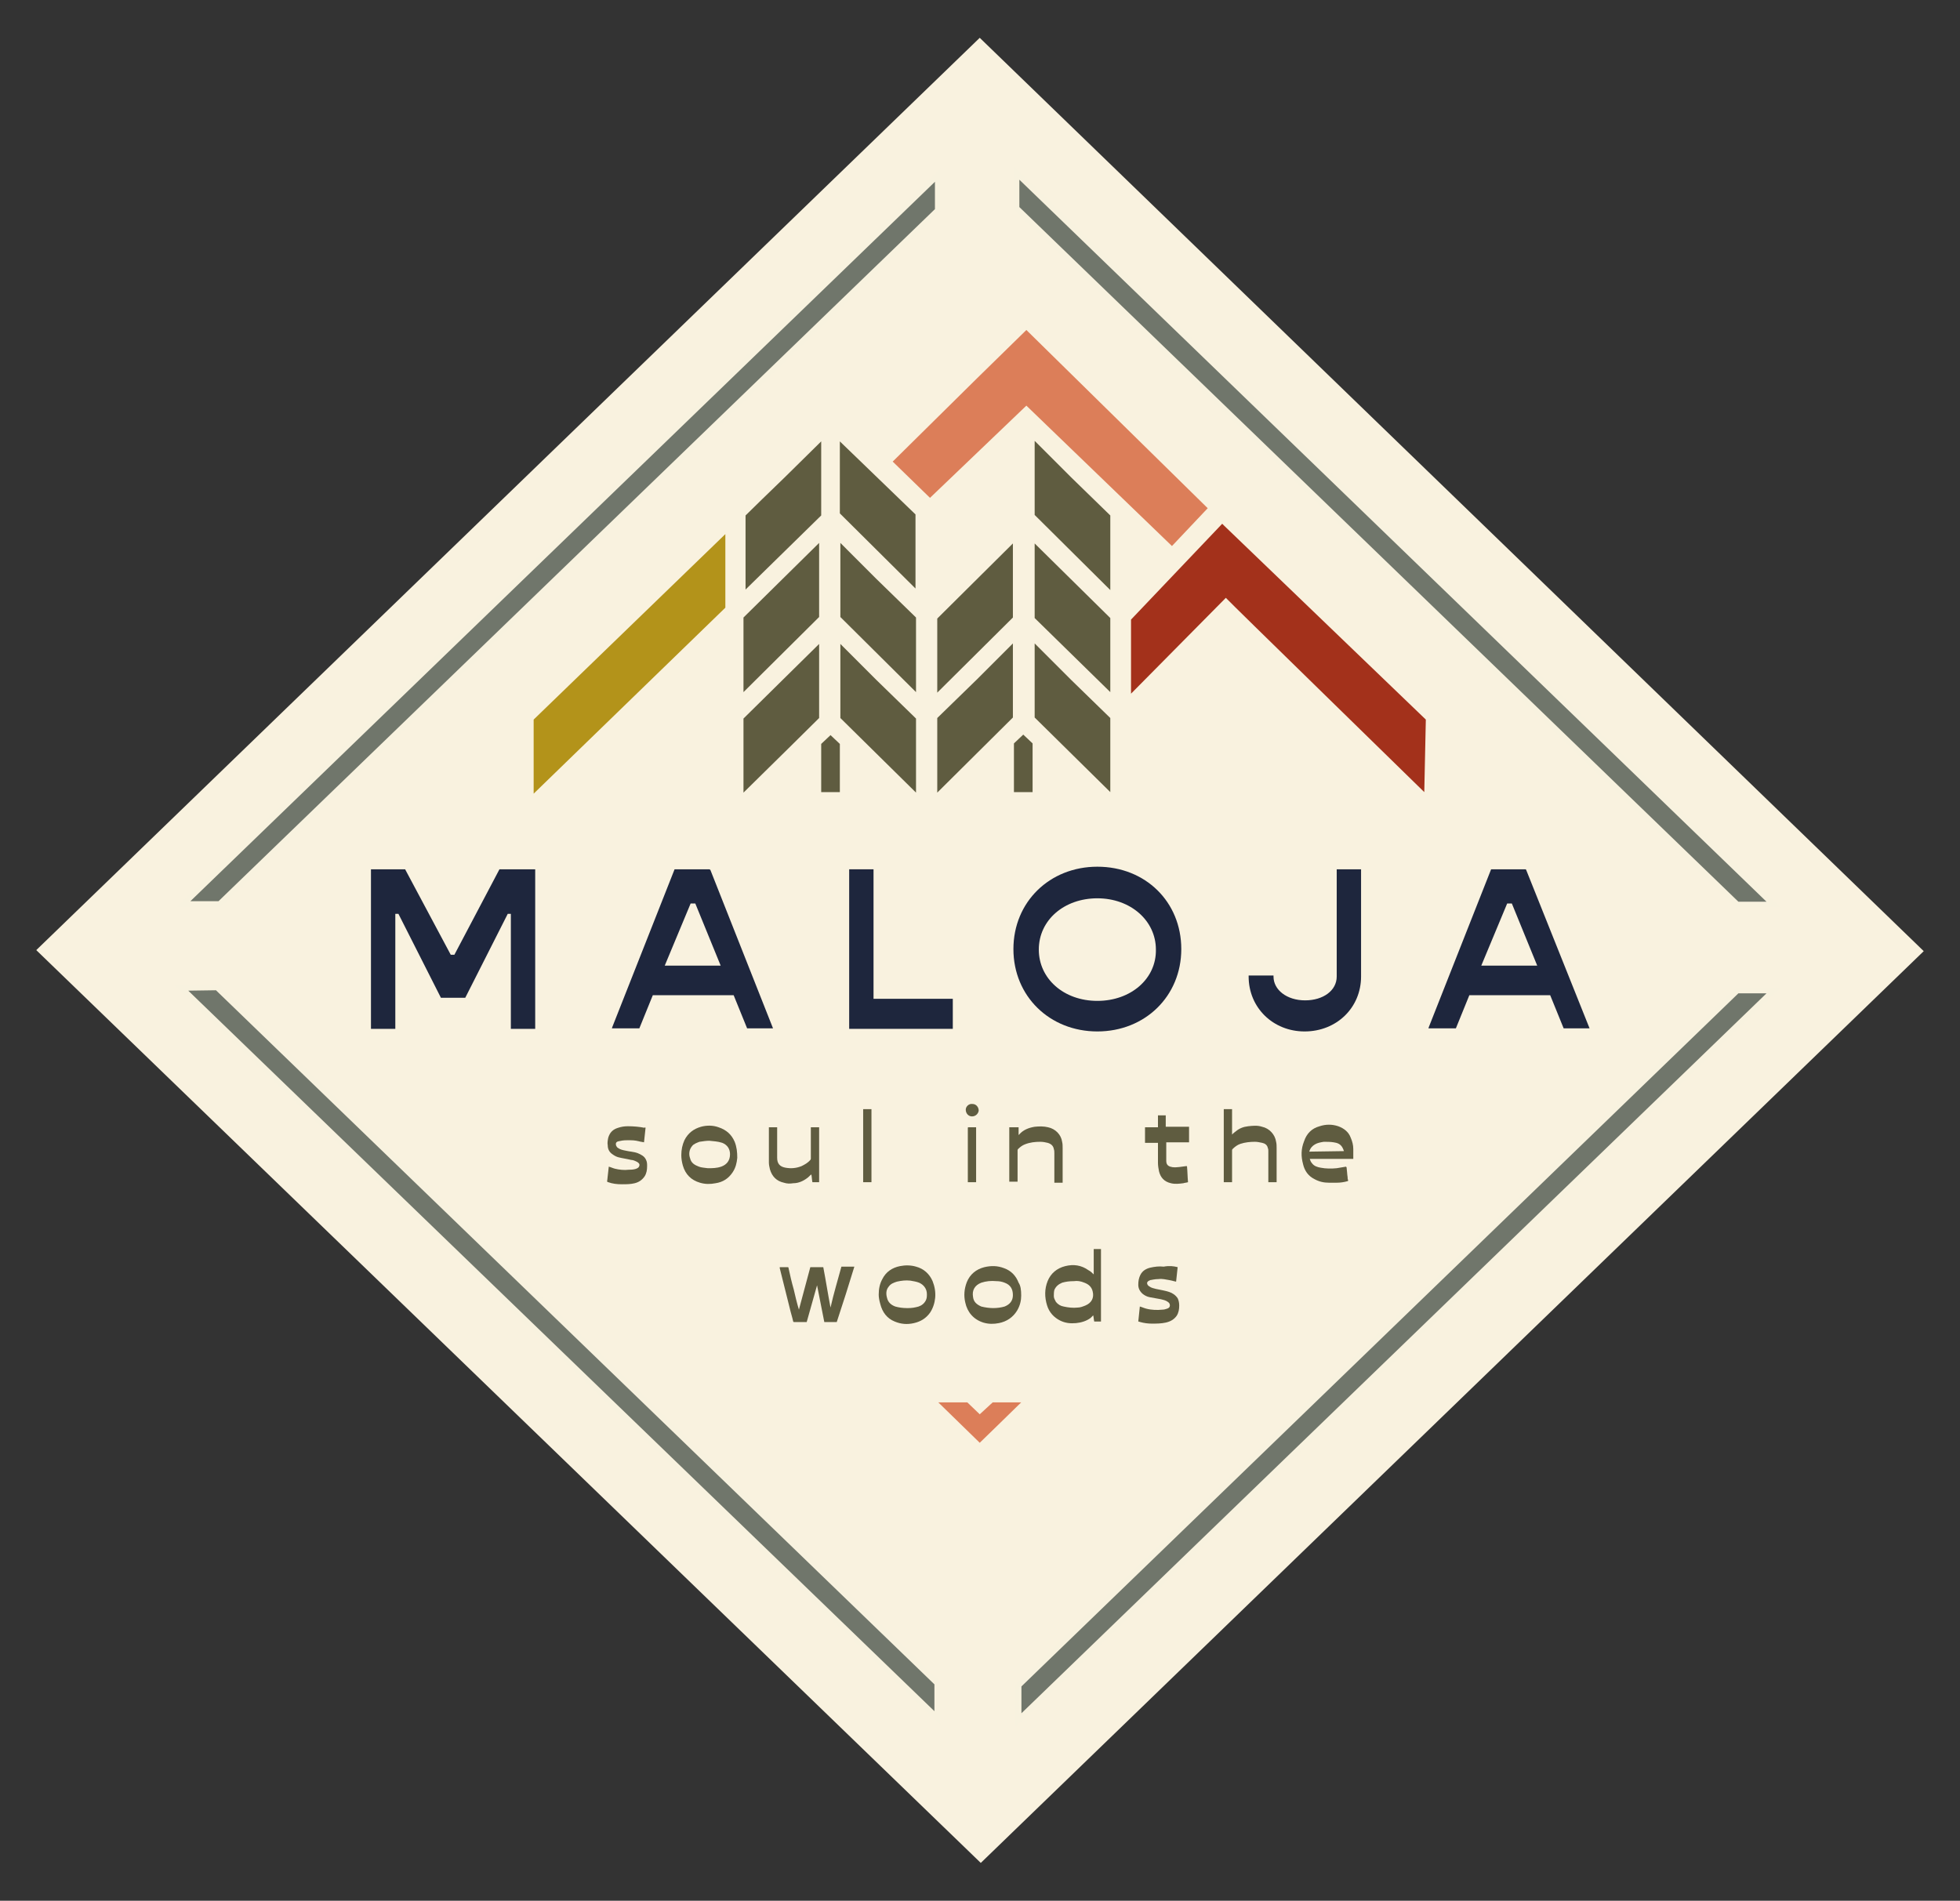 <?xml version="1.0" encoding="utf-8"?>
<!-- Generator: Adobe Illustrator 25.2.0, SVG Export Plug-In . SVG Version: 6.00 Build 0)  -->
<svg version="1.1" id="Ebene_1" xmlns="http://www.w3.org/2000/svg" xmlns:xlink="http://www.w3.org/1999/xlink" x="0px" y="0px"
	 viewBox="0 0 378.3 366.9" style="enable-background:new 0 0 378.3 366.9;" xml:space="preserve">
<rect x="0" y="0" width="378.3" height="366.9" fill="#333333" stroke="none"/>
<style type="text/css">
	.st0{fill:#F9F2DF;}
	.st1{fill:#70766B;}
	.st2{fill:none;stroke:#F8F2DF;stroke-width:1.094;stroke-miterlimit:10;}
	.st3{fill:#5F5C40;}
	.st4{fill:#DC7E59;}
	.st5{fill:#B3931A;}
	.st6{fill:#A3311B;}
	.st7{fill:#1E263D;}
</style>
<g id="SoulInTheWoods_Label_Colors_1_">
	<g>
		<polygon class="st0" points="189.1,7.3 7,183.4 189.3,359.6 371.3,183.6 		"/>
		<polygon class="st1" points="335.3,174.6 196.2,40.2 196.2,33.4 342.3,174.6 		"/>
		<polygon class="st2" points="335.3,174.6 196.2,40.2 196.2,33.4 342.3,174.6 		"/>
		<polygon class="st1" points="196.6,332 196.6,325.3 335.3,191.2 342.3,191.2 		"/>
		<polygon class="st2" points="196.6,332 196.6,325.3 335.3,191.2 342.3,191.2 		"/>
		<polygon class="st1" points="180.9,331.6 35,190.7 41.9,190.6 180.9,324.9 		"/>
		<polygon class="st2" points="180.9,331.6 35,190.7 41.9,190.6 180.9,324.9 		"/>
		<polygon class="st1" points="42.4,174.5 35.4,174.5 181,33.8 181,40.6 		"/>
		<polygon class="st2" points="42.4,174.5 35.4,174.5 181,33.8 181,40.6 		"/>
		<polygon class="st3" points="199.3,152.9 199.3,143.5 197.5,141.8 195.7,143.5 195.7,152.9 		"/>
		<g>
			<path class="st3" d="M158.5,152.9v-9.3c0.3-0.3,1.8-1.7,1.8-1.7l1.8,1.7v9.3H158.5z"/>
			<polygon class="st4" points="198.1,78.3 179.5,96.1 172.3,89.1 188.6,73 198.1,63.7 233.1,98.1 226.2,105.4 			"/>
			<path class="st3" d="M143.9,99.5c0.8-0.8,5.1-5,7.5-7.3l7.1-7v14.3l-14.6,14.3V99.5z"/>
			<polygon class="st5" points="103,138.9 140,103.1 140,117.3 103,153.2 			"/>
			<polygon class="st3" points="162.1,99.1 162.1,85.2 176.7,99.3 176.7,113.6 			"/>
			<polygon class="st3" points="143.5,119.2 158.1,104.8 158.1,119.1 143.5,133.6 			"/>
			<polygon class="st3" points="162.2,119.1 162.2,104.8 169.2,111.8 176.8,119.2 176.8,133.6 			"/>
			<path class="st3" d="M143.5,138.7l7.5-7.4l7.1-7v14.3c-1.1,1.1-9.6,9.5-14.6,14.4V138.7z"/>
			<polygon class="st3" points="162.2,138.6 162.2,124.3 169.2,131.3 176.8,138.7 176.8,153 			"/>
			<polygon class="st3" points="199.7,99.4 199.7,85.1 206.7,92.1 214.3,99.5 214.3,113.9 			"/>
			<polygon class="st3" points="180.9,119.4 195.5,104.9 195.5,119.2 180.9,133.7 			"/>
			<path class="st6" d="M274.9,152.9c-5.5-5.4-37.7-36.8-38-37.2l-0.3-0.3l-18.3,18.5v-14.3l17.6-18.5l0.4,0.4l0,0l38.9,37.4
				L274.9,152.9z"/>
			<polygon class="st4" points="191.6,270.7 189.1,273 186.7,270.7 181.1,270.7 189.1,278.5 192.7,275 197.1,270.7 			"/>
			<polygon class="st3" points="199.7,119.3 199.7,104.9 214.3,119.3 214.3,133.6 			"/>
			<polygon class="st3" points="180.9,138.6 188.5,131.2 195.5,124.2 195.5,138.5 180.9,153 			"/>
			<polygon class="st3" points="199.7,138.5 199.7,124.2 206.7,131.2 214.3,138.6 214.3,152.9 			"/>
			<polygon class="st7" points="87.7,184.3 87,184.3 78.3,168 78.2,167.8 71.6,167.8 71.6,198.6 76.3,198.6 76.3,176.4 76.9,176.4 
				85,192.4 85.1,192.6 89.8,192.6 98,176.4 98.6,176.4 98.6,198.6 103.3,198.6 103.3,167.8 96.4,167.8 			"/>
			<path class="st7" d="M136.9,167.8h-6.7l-12,30.4l-0.1,0.3h5.3l2.6-6.4h15.6l2.6,6.4h5l-12.1-30.6L136.9,167.8z M128.3,186.4l5-12
				h0.9l4.9,12H128.3z"/>
			<polygon class="st7" points="168.6,167.8 163.9,167.8 163.9,198.6 183.9,198.6 183.9,192.8 168.6,192.8 			"/>
			<path class="st7" d="M211.8,167.3c-9.2,0-16.2,6.8-16.2,15.9s7,15.9,16.2,15.9s16.2-6.8,16.2-15.9S221.1,167.3,211.8,167.3
				 M211.8,193.2c-6.5,0-11.3-4.3-11.3-9.9c0-5.7,4.9-9.9,11.3-9.9s11.3,4.3,11.3,9.9C223.2,188.9,218.3,193.2,211.8,193.2"/>
			<path class="st7" d="M258,188.5c0,2.7-2.6,4.6-6.1,4.6s-6.1-2-6.1-4.6v-0.2H241v0.2c0,6,4.7,10.6,10.8,10.6
				c6.2,0,10.9-4.6,10.9-10.6v-20.7H258L258,188.5L258,188.5z"/>
			<path class="st7" d="M294.6,168l-0.1-0.2h-6.7l-12,30.4l-0.1,0.3h5.3l2.6-6.4h15.6l2.6,6.4h5L294.6,168z M285.9,186.4l5-12h0.9
				l4.9,12H285.9z"/>
			<path class="st3" d="M162.4,244.5h2.5c-1.1,3.6-2.2,7.1-3.4,10.7h-2.4c-0.5-2.4-0.9-4.7-1.4-7.1l0,0c-0.7,2.4-1.3,4.7-2,7.1
				c-0.8,0-1.7,0-2.5,0l-0.1-0.1c-0.2-0.9-0.5-1.8-0.7-2.7c-0.6-2.5-1.3-5.1-1.9-7.6c0-0.1,0-0.1,0-0.2h0.7c0.3,0,0.5,0,0.8,0
				c0.1,0,0.2,0,0.2,0.2c0.3,1.4,0.6,2.7,1,4.1c0.3,1.3,0.6,2.6,1,3.9c0.7-2.7,1.5-5.5,2.2-8.2h2.5c0.5,2.6,0.9,5.2,1.4,7.8l0,0
				C160.9,249.7,161.7,247.1,162.4,244.5"/>
			<path class="st3" d="M211.1,246v-4.9h1.4v14h-1.3c-0.1-0.4-0.1-0.8-0.2-1.2c-0.2,0.2-0.3,0.3-0.5,0.5c-0.8,0.6-1.8,0.9-2.8,1
				c-1.1,0.1-2.1,0-3.1-0.5c-1.2-0.6-2.1-1.6-2.5-2.9c-0.5-1.6-0.5-3.2,0.1-4.7s1.8-2.5,3.4-2.9s3.1-0.2,4.5,0.8
				C210.5,245.4,210.8,245.7,211.1,246 M207.3,247.3c-0.9,0-1.6,0.1-2.3,0.3c-0.7,0.3-1.2,0.7-1.5,1.4c-0.1,0.4-0.1,0.8-0.1,1.2
				c0,0.4,0.2,0.7,0.4,1.1c0.4,0.5,0.9,0.8,1.5,0.9c0.9,0.2,1.8,0.3,2.7,0.2c0.5,0,1-0.2,1.5-0.4c1.2-0.5,1.7-1.5,1.4-2.7
				c-0.2-0.9-0.8-1.4-1.6-1.7C208.6,247.3,207.9,247.2,207.3,247.3"/>
			<path class="st3" d="M197.1,250.1c0,0.9-0.2,1.9-0.8,2.9c-0.8,1.3-2,2.1-3.5,2.4c-1,0.2-2,0.2-3-0.1c-1.9-0.6-3.1-2-3.5-3.9
				c-0.3-1.3-0.2-2.6,0.3-3.9c0.6-1.5,1.8-2.5,3.4-2.9c1.3-0.3,2.5-0.3,3.8,0.2c1.4,0.5,2.3,1.5,2.8,2.8
				C197,248.2,197.1,249,197.1,250.1 M191.7,252.5c0.8,0,1.5-0.1,2.2-0.3c1-0.4,1.6-1.1,1.6-2.2c0-1.2-0.5-2-1.6-2.4
				c-0.5-0.2-1-0.3-1.6-0.3c-1-0.1-2,0-2.9,0.3c-1.3,0.5-1.8,1.5-1.6,2.7c0.1,1,0.7,1.5,1.6,1.9C190.2,252.4,191,252.5,191.7,252.5"
				/>
			<path class="st3" d="M169.6,249.9c0-1.1,0.2-2.1,0.7-3c0.7-1.4,1.9-2.2,3.4-2.5c1-0.2,2.1-0.2,3.1,0.1c1.5,0.4,2.6,1.4,3.2,2.8
				c0.4,1,0.6,2.1,0.5,3.2c-0.1,1-0.4,2-1,2.9c-0.8,1.1-1.8,1.7-3.1,2c-1.3,0.3-2.5,0.2-3.7-0.3c-1.5-0.6-2.4-1.8-2.8-3.4
				C169.7,251,169.6,250.4,169.6,249.9 M175,252.5c0.1,0,0.2,0,0.3,0c0.7,0,1.3-0.1,2-0.3c0.6-0.2,1.1-0.6,1.4-1.2
				c0.2-0.4,0.2-0.8,0.2-1.2c0-1-0.6-1.8-1.5-2.2c-0.5-0.2-1.1-0.3-1.7-0.4c-0.9-0.1-1.7,0-2.6,0.2c-0.6,0.2-1.2,0.4-1.6,1
				c-0.5,0.6-0.5,1.4-0.3,2.1c0.2,0.9,0.8,1.4,1.6,1.7C173.5,252.4,174.3,252.5,175,252.5"/>
			<path class="st3" d="M227.3,244.6c-0.1,1-0.2,1.9-0.3,2.8c-0.4-0.1-0.8-0.2-1.3-0.3c-0.7-0.1-1.3-0.3-2.1-0.2
				c-0.8,0-1.4,0.2-1.6,0.2c-0.2,0.1-0.5,0.2-0.6,0.5c0,0.3,0.1,0.5,0.4,0.7c0.4,0.3,0.9,0.4,1.3,0.5c0.9,0.2,1.7,0.3,2.6,0.6
				c0.6,0.2,1.2,0.6,1.6,1.2c0.2,0.4,0.3,0.9,0.3,1.4c0,0.7-0.1,1.4-0.5,2c-0.5,0.7-1.2,1.1-2.1,1.3c-0.9,0.2-1.8,0.2-2.7,0.2
				c-0.7,0-1.5-0.1-2.2-0.3c-0.1,0-0.2-0.1-0.4-0.1c0.1-1,0.2-1.9,0.3-2.9c0.4,0.1,0.8,0.3,1.2,0.4c1.1,0.3,2.2,0.3,3.2,0.2
				c0.3,0,0.6-0.1,0.9-0.2s0.5-0.3,0.5-0.6c0-0.3-0.1-0.5-0.4-0.7c-0.4-0.3-0.9-0.4-1.3-0.5c-0.7-0.1-1.5-0.3-2.2-0.4
				c-0.5-0.1-0.9-0.3-1.3-0.6c-0.6-0.5-0.9-1.1-0.9-1.8c0-0.7,0.1-1.3,0.4-1.9c0.4-0.8,1.1-1.2,1.9-1.4c0.9-0.2,1.7-0.3,2.6-0.2
				C225.7,244.3,226.5,244.4,227.3,244.6"/>
			<path class="st3" d="M259.9,225.3c0.1,0.7,0.1,1.3,0.2,1.9c0,0.2,0,0.4,0.1,0.6c0,0.1,0,0.2-0.1,0.2c-0.7,0.2-1.4,0.3-2.1,0.3
				c-0.5,0-1,0-1.5,0c-1,0-1.9-0.2-2.8-0.7c-1.2-0.6-1.9-1.6-2.2-2.9c-0.4-1.5-0.4-2.9,0.2-4.4c0.5-1.5,1.5-2.5,3-2.9
				c1.2-0.4,2.4-0.4,3.6,0c1.1,0.4,2,1.1,2.4,2.2c0.3,0.7,0.5,1.4,0.5,2.2c0,0.6,0,1.3,0,1.9h-8.4c0.1,0.3,0.2,0.6,0.4,0.8
				c0.4,0.6,1.1,0.8,1.7,0.9c1,0.2,2.1,0.2,3.1,0.1c0.6-0.1,1.2-0.2,1.8-0.3C259.8,225.3,259.9,225.3,259.9,225.3 M259.4,222.2
				c-0.1-0.3-0.2-0.5-0.3-0.7c-0.4-0.7-1-0.9-1.7-1c-0.6-0.1-1.3-0.1-1.9-0.1c-0.6,0.1-1.2,0.2-1.7,0.5s-0.9,0.7-1.1,1.4
				L259.4,222.2L259.4,222.2z"/>
			<path class="st3" d="M131.5,223c0-1.1,0.2-2,0.6-2.9c0.7-1.4,1.8-2.2,3.2-2.6c1.1-0.3,2.3-0.3,3.4,0.1c1.5,0.5,2.5,1.4,3.1,2.8
				c0.4,1,0.5,2,0.5,3.1c-0.1,1-0.3,1.9-0.9,2.8c-0.8,1.2-1.9,1.9-3.3,2.1c-1,0.2-2,0.2-3-0.1c-1.7-0.5-2.8-1.6-3.3-3.3
				C131.6,224.3,131.5,223.6,131.5,223 M136.9,220.2c-0.6,0-1.2,0.1-1.9,0.2c-0.5,0.2-1.1,0.4-1.4,0.8c-0.6,0.7-0.7,1.6-0.4,2.4
				c0.2,0.9,0.9,1.3,1.7,1.6c0.5,0.2,1.1,0.2,1.7,0.3c0.9,0,1.7,0,2.6-0.3c1.1-0.4,1.7-1.2,1.7-2.4c0-1-0.5-1.8-1.5-2.2
				C138.5,220.3,137.7,220.3,136.9,220.2"/>
			<path class="st3" d="M246.4,228.2h-1.6V228c0-1.9,0-3.8,0-5.8c0-0.2,0-0.4-0.1-0.6c-0.1-0.6-0.6-0.9-1.1-1s-0.9-0.2-1.4-0.2
				c-0.9,0-1.9,0.1-2.8,0.4c-0.6,0.2-1.1,0.6-1.5,1c-0.1,0.1-0.1,0.2-0.1,0.3c0,2,0,3.9,0,5.9v0.2h-1.6v-14.1h1.6v4.9
				c0.2-0.2,0.4-0.4,0.7-0.6c0.7-0.6,1.5-0.9,2.4-1s1.8-0.2,2.7,0.1c1.4,0.3,2.5,1.5,2.7,2.9c0.1,0.4,0.1,0.8,0.1,1.2
				c0,2.1,0,4.3,0,6.4L246.4,228.2L246.4,228.2z"/>
			<path class="st3" d="M195,217.6h1.6v1.5c0.1-0.1,0.1-0.1,0.1-0.1c0.8-0.9,1.8-1.3,3-1.5c0.9-0.1,1.8-0.1,2.6,0.1
				c1.4,0.3,2.5,1.4,2.7,2.8c0.1,0.4,0.1,0.8,0.1,1.2c0,2.2,0,4.3,0,6.5v0.2h-1.6v-0.2c0-1.8,0-3.7,0-5.5c0-0.3,0-0.5-0.1-0.8
				c-0.1-0.6-0.5-1-1.2-1.2c-0.4-0.1-0.9-0.2-1.4-0.2c-1,0-2,0.1-3,0.5c-0.5,0.2-0.9,0.5-1.3,0.9c-0.1,0.1-0.1,0.2-0.1,0.3
				c0,2,0,3.9,0,5.8v0.2h-1.6v-10.5H195z"/>
			<path class="st3" d="M223.4,215.3h1.6v2.2h4.5v3h-4.4v0.1c0,1.2,0,2.3,0,3.5c0,0.9,0.6,1.1,1.2,1.2c0.9,0.1,1.7-0.1,2.6-0.2
				c0.1,0,0.1,0,0.2,0c0.1,1,0.1,2,0.2,3.1c-0.3,0.1-0.6,0.1-0.9,0.2c-0.8,0.1-1.6,0.2-2.4,0c-1.3-0.3-2-1.1-2.3-2.3
				c-0.1-0.5-0.2-1.1-0.2-1.6c0-1.2,0-2.4,0-3.7v-0.2H221v-3h2.5v-2.3H223.4z"/>
			<path class="st3" d="M124.6,217.7c-0.1,0.9-0.2,1.9-0.3,2.8c-0.4-0.1-0.7-0.1-1-0.2c-0.8-0.2-1.3-0.2-2.2-0.2s-1.2,0.1-1.7,0.2
				s-0.6,0.4-0.5,0.8c0.1,0.2,0.2,0.4,0.4,0.5c0.4,0.3,0.9,0.4,1.4,0.5c0.8,0.2,1.6,0.2,2.4,0.5c0.7,0.3,1.3,0.6,1.6,1.3
				c0.2,0.4,0.2,0.8,0.2,1.2c0,0.7-0.1,1.4-0.5,2c-0.5,0.7-1.1,1.1-1.9,1.3c-0.8,0.2-1.6,0.2-2.5,0.2s-1.8-0.1-2.6-0.4
				c-0.1,0-0.3-0.1-0.2-0.3c0.1-0.9,0.2-1.8,0.3-2.7l0,0c0.4,0.1,0.8,0.3,1.2,0.4c0.8,0.2,1.8,0.3,2.6,0.2c0.8,0,2-0.1,2.1-0.8
				c0.1-0.3-0.1-0.5-0.4-0.7c-0.4-0.2-0.8-0.4-1.2-0.4c-0.8-0.2-1.6-0.3-2.4-0.5c-0.4-0.1-0.8-0.3-1.2-0.6c-0.6-0.4-0.9-1-0.9-1.7
				c-0.1-0.5,0-1,0.1-1.5c0.3-1,0.9-1.6,1.9-1.9c0.6-0.2,1.2-0.3,1.9-0.3c1.1,0,2.2,0.1,3.2,0.3
				C124.4,217.6,124.5,217.6,124.6,217.7"/>
			<path class="st3" d="M148.4,217.6h1.6v0.2c0,1.9,0,3.8,0,5.7c0,1.1,0.5,1.7,1.6,1.9c1.1,0.2,2.1,0.1,3.1-0.3
				c0.6-0.3,1.2-0.6,1.7-1.2c0.1-0.1,0.1-0.2,0.1-0.3c0-1.9,0-3.9,0-5.8v-0.2h1.6v10.6h-1.3c-0.1-0.5-0.1-1-0.2-1.5
				c-0.3,0.2-0.5,0.5-0.8,0.7c-0.8,0.6-1.7,1-2.7,1c-0.6,0.1-1.2,0.1-1.8-0.1c-1.4-0.3-2.3-1.2-2.7-2.6c-0.1-0.4-0.2-0.9-0.2-1.3
				c0-2.2,0-4.5,0-6.7C148.4,217.7,148.4,217.6,148.4,217.6"/>
			<rect x="166.6" y="214.1" class="st3" width="1.6" height="14.1"/>
			<path class="st3" d="M188.4,217.6v10.6h-1.6V228c0-3.4,0-6.8,0-10.2c0-0.2,0-0.2,0.2-0.2C187.5,217.6,187.9,217.6,188.4,217.6"/>
			<path class="st3" d="M187.6,215.5c-0.7,0-1.2-0.6-1.2-1.3c0-0.6,0.6-1.2,1.3-1.1c0.7,0,1.2,0.6,1.2,1.3
				C188.8,215,188.3,215.5,187.6,215.5"/>
		</g>
	</g>
</g>
</svg>
